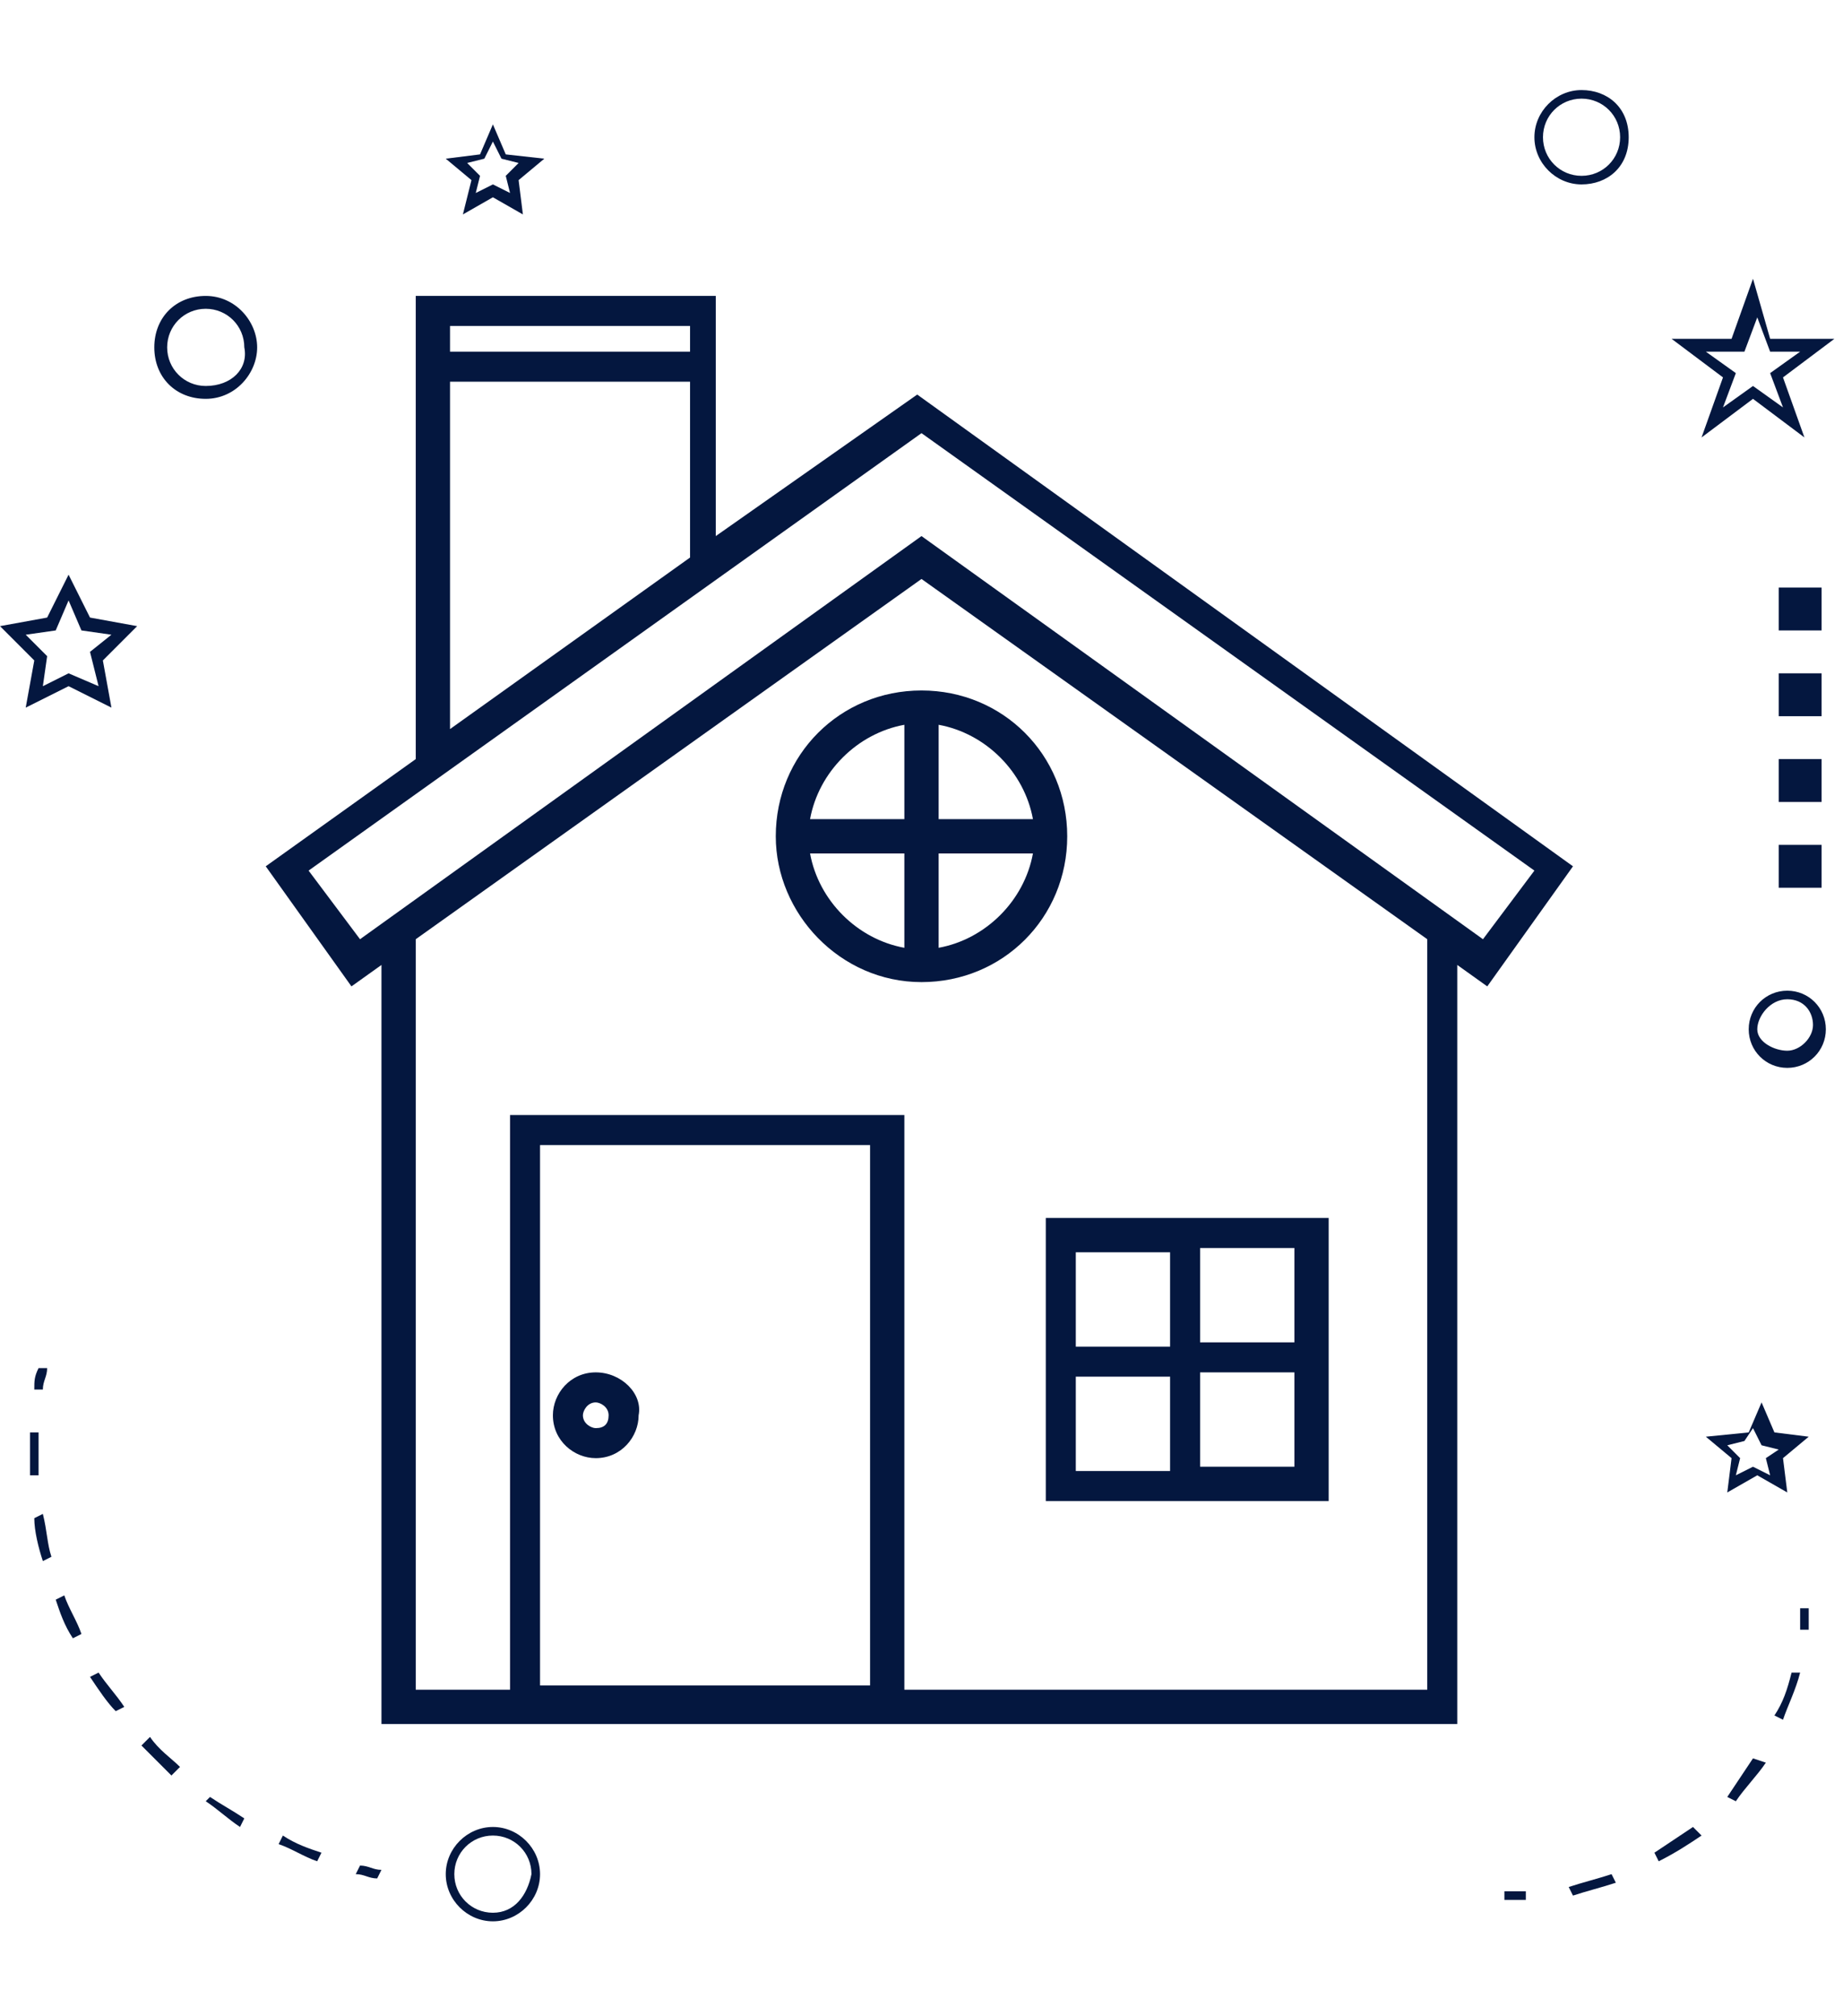 <?xml version="1.0" encoding="utf-8"?>
<!-- Generator: Adobe Illustrator 23.0.0, SVG Export Plug-In . SVG Version: 6.00 Build 0)  -->
<svg version="1.1" id="Layer_1" xmlns="http://www.w3.org/2000/svg" xmlns:xlink="http://www.w3.org/1999/xlink" x="0px" y="0px"
	 viewBox="0 0 43 47" style="enable-background:new 0 0 43 47;" xml:space="preserve">
<style type="text/css">
	.st0{fill:#04173F;}
	.st1{fill-rule:evenodd;clip-rule:evenodd;fill:#04173F;}
</style>
<title>noun_Home_1957448_000000</title>
<desc>Created with Sketch.</desc>
<g id="Individual-Listings">
	<g transform="translate(-540, -1375)">
		<g id="Property-Details" transform="translate(529, 1241)">
			<g id="noun_Home_1957448_000000" transform="translate(11, 134)">
				<path id="Shape" class="st0" d="M8.2,23l0.7-0.5v17.7h2.9h9.2h13V22.5l0.7,0.5l2-2.8l-15.3-11l-4.7,3.3V6.9H9.7v10.8l-3.5,2.5
					L8.2,23z M12.6,39.4V26.7h7.7v12.6H12.6z M33.3,39.4H21.1V26h-9.2v13.4H9.7V21.9l11.8-8.4l11.8,8.4V39.4z M21.5,10.1l14.3,10.2
					l-1.2,1.6l-13.1-9.4L8.4,21.9l-1.2-1.6L21.5,10.1z M10.5,7.6h5.6v0.6h-5.6V7.6z M10.5,8.9h5.6v4.1l-5.6,4V8.9z"/>
				<path class="st0" d="M13.9,32c-0.6,0-1,0.5-1,1c0,0.6,0.5,1,1,1c0.6,0,1-0.5,1-1C15,32.5,14.5,32,13.9,32z M13.9,33.3
					c-0.1,0-0.3-0.1-0.3-0.3c0-0.1,0.1-0.3,0.3-0.3c0.1,0,0.3,0.1,0.3,0.3S14.1,33.3,13.9,33.3z"/>
				<path class="st0" d="M24.4,35h6.6v-6.6h-6.6V35z M25.1,32.1h2.2v2.2h-2.2V32.1z M30.2,34.2H28v-2.2h2.2V34.2z M30.2,31.3H28
					v-2.2h2.2V31.3z M25.1,29.2h2.2v2.2h-2.2V29.2z"/>
				<path class="st0" d="M18.1,19.5c0,1.8,1.5,3.4,3.4,3.4s3.4-1.5,3.4-3.4c0-1.9-1.5-3.4-3.4-3.4S18.1,17.6,18.1,19.5z M21.1,16.9
					v2.2h-2.2C19.1,18,20,17.1,21.1,16.9z M18.9,19.9h2.2v2.2C20,21.9,19.1,21,18.9,19.9z M21.9,22.1v-2.2h2.2
					C23.9,21,23,21.9,21.9,22.1z M24.1,19.1h-2.2v-2.2C23,17.1,23.9,18,24.1,19.1z"/>
				<path class="st0" d="M11.5,42.6c-0.6,0-1.1,0.5-1.1,1.1s0.5,1.1,1.1,1.1s1.1-0.5,1.1-1.1S12.1,42.6,11.5,42.6z M11.5,44.6
					c-0.5,0-0.9-0.4-0.9-0.9c0-0.5,0.4-0.9,0.9-0.9s0.9,0.4,0.9,0.9C12.3,44.2,12,44.6,11.5,44.6z"/>
				<path class="st0" d="M1.6,13.4l-0.5,1L0,14.6l0.8,0.8l-0.2,1.1l1-0.5l1,0.5l-0.2-1.1l0.8-0.8l-1.1-0.2L1.6,13.4z M2.1,15.2
					L2.3,16l-0.7-0.3L1,16l0.1-0.7l-0.5-0.5l0.7-0.1L1.6,14l0.3,0.7l0.7,0.1L2.1,15.2z"/>
				<path class="st0" d="M11.8,3.6l-0.3-0.7l-0.3,0.7l-0.8,0.1L11,4.2L10.8,5l0.7-0.4L12.2,5l-0.1-0.8l0.6-0.5L11.8,3.6z M11.9,4.5
					l-0.4-0.2l-0.4,0.2l0.1-0.4l-0.3-0.3l0.4-0.1l0.2-0.4l0.2,0.4l0.4,0.1l-0.3,0.3L11.9,4.5z"/>
				<path class="st0" d="M39.8,33.5l0.6,0.5l-0.1,0.8l0.7-0.4l0.7,0.4l-0.1-0.8l0.6-0.5l-0.8-0.1l-0.3-0.7l-0.3,0.7L39.8,33.5z
					 M40.9,33.3l0.2,0.4l0.4,0.1L41.2,34l0.1,0.4l-0.4-0.2l-0.4,0.2l0.1-0.4l-0.3-0.3l0.4-0.1L40.9,33.3z"/>
				<path class="st0" d="M40.9,6.5l-0.5,1.4H39l1.2,0.9l-0.5,1.4l1.2-0.9l1.2,0.9l-0.5-1.4l1.2-0.9h-1.5L40.9,6.5z M41.3,8.7
					l0.3,0.8L40.9,9l-0.7,0.5l0.3-0.8l-0.7-0.5h0.9l0.3-0.8l0.3,0.8H42L41.3,8.7z"/>
				<path class="st0" d="M36.9,2.1c-0.6,0-1.1,0.5-1.1,1.1s0.5,1.1,1.1,1.1S38,3.9,38,3.2S37.5,2.1,36.9,2.1z M36.9,4.1
					c-0.5,0-0.9-0.4-0.9-0.9s0.4-0.9,0.9-0.9s0.9,0.4,0.9,0.9S37.4,4.1,36.9,4.1z"/>
				<path class="st0" d="M40.8,24c0,0.5,0.4,0.9,0.9,0.9s0.9-0.4,0.9-0.9s-0.4-0.9-0.9-0.9S40.8,23.5,40.8,24z M41.7,23.3
					c0.4,0,0.6,0.3,0.6,0.6s-0.3,0.6-0.6,0.6S41,24.3,41,24S41.3,23.3,41.7,23.3z"/>
				<path class="st0" d="M4.8,6.9c-0.7,0-1.2,0.5-1.2,1.2s0.5,1.2,1.2,1.2S6,8.7,6,8.1S5.5,6.9,4.8,6.9z M4.8,9
					C4.3,9,3.9,8.6,3.9,8.1c0-0.5,0.4-0.9,0.9-0.9s0.9,0.4,0.9,0.9C5.8,8.6,5.4,9,4.8,9z"/>
				<path id="Path" class="st1" d="M8.9,43.6c-0.2,0-0.3-0.1-0.5-0.1l-0.1,0.2c0.2,0,0.3,0.1,0.5,0.1L8.9,43.6z"/>
				<path class="st1" d="M6.6,42.8l-0.1,0.2c0.3,0.1,0.6,0.3,0.9,0.4l0.1-0.2C7.2,43.1,6.9,43,6.6,42.8z"/>
				<path class="st1" d="M2.3,39l-0.2,0.1c0.2,0.3,0.4,0.6,0.6,0.8l0.2-0.1C2.7,39.5,2.5,39.3,2.3,39z"/>
				<path class="st1" d="M4.2,41.2c-0.2-0.2-0.5-0.4-0.7-0.7l-0.2,0.2c0.2,0.2,0.5,0.5,0.7,0.7L4.2,41.2z"/>
				<path class="st1" d="M5.7,42.4c-0.3-0.2-0.5-0.3-0.8-0.5L4.8,42c0.3,0.2,0.5,0.4,0.8,0.6L5.7,42.4z"/>
				<path class="st1" d="M0.7,33.9c0,0.2,0,0.3,0,0.5l0.2,0c0-0.2,0-0.3,0-0.5c0-0.2,0-0.3,0-0.5l-0.2,0C0.7,33.6,0.7,33.7,0.7,33.9
					z"/>
				<path class="st1" d="M1.9,38.1c-0.1-0.3-0.3-0.6-0.4-0.9l-0.2,0.1c0.1,0.3,0.2,0.6,0.4,0.9L1.9,38.1z"/>
				<path class="st1" d="M0.8,35.4c0,0.3,0.1,0.7,0.2,1l0.2-0.1c-0.1-0.3-0.1-0.6-0.2-1L0.8,35.4z"/>
				<path class="st1" d="M0.8,32.4l0.2,0c0-0.2,0.1-0.3,0.1-0.5l-0.2,0C0.8,32.1,0.8,32.2,0.8,32.4z"/>
				<path class="st1" d="M42.2,37.5l-0.2,0c0,0.2,0,0.3,0,0.5l0.2,0C42.2,37.8,42.2,37.7,42.2,37.5z"/>
				<path class="st1" d="M40.5,42c0.2-0.3,0.5-0.6,0.7-0.9L40.9,41c-0.2,0.3-0.4,0.6-0.6,0.9L40.5,42z"/>
				<path class="st1" d="M37.7,43.9l-0.1-0.2c-0.3,0.1-0.7,0.2-1,0.3l0.1,0.2C37,44.1,37.4,44,37.7,43.9z"/>
				<path class="st1" d="M39.7,42.8l-0.2-0.2c-0.3,0.2-0.6,0.4-0.9,0.6l0.1,0.2C39.1,43.2,39.4,43,39.7,42.8z"/>
				<path class="st1" d="M41.4,40l0.2,0.1c0.1-0.3,0.3-0.7,0.4-1.1L41.8,39C41.7,39.4,41.6,39.7,41.4,40z"/>
				<path class="st1" d="M35.6,44.1c-0.2,0-0.3,0-0.5,0l0,0.2c0,0,0.1,0,0.1,0c0.1,0,0.2,0,0.4,0L35.6,44.1z"/>
				<rect id="Rectangle" x="41.5" y="19.7" class="st1" width="1" height="1"/>
				<rect x="41.5" y="15.7" class="st1" width="1" height="1"/>
				<rect x="41.5" y="13.7" class="st1" width="1" height="1"/>
				<rect x="41.5" y="17.7" class="st1" width="1" height="1"/>
			</g>
		</g>
	</g>
</g>
</svg>
